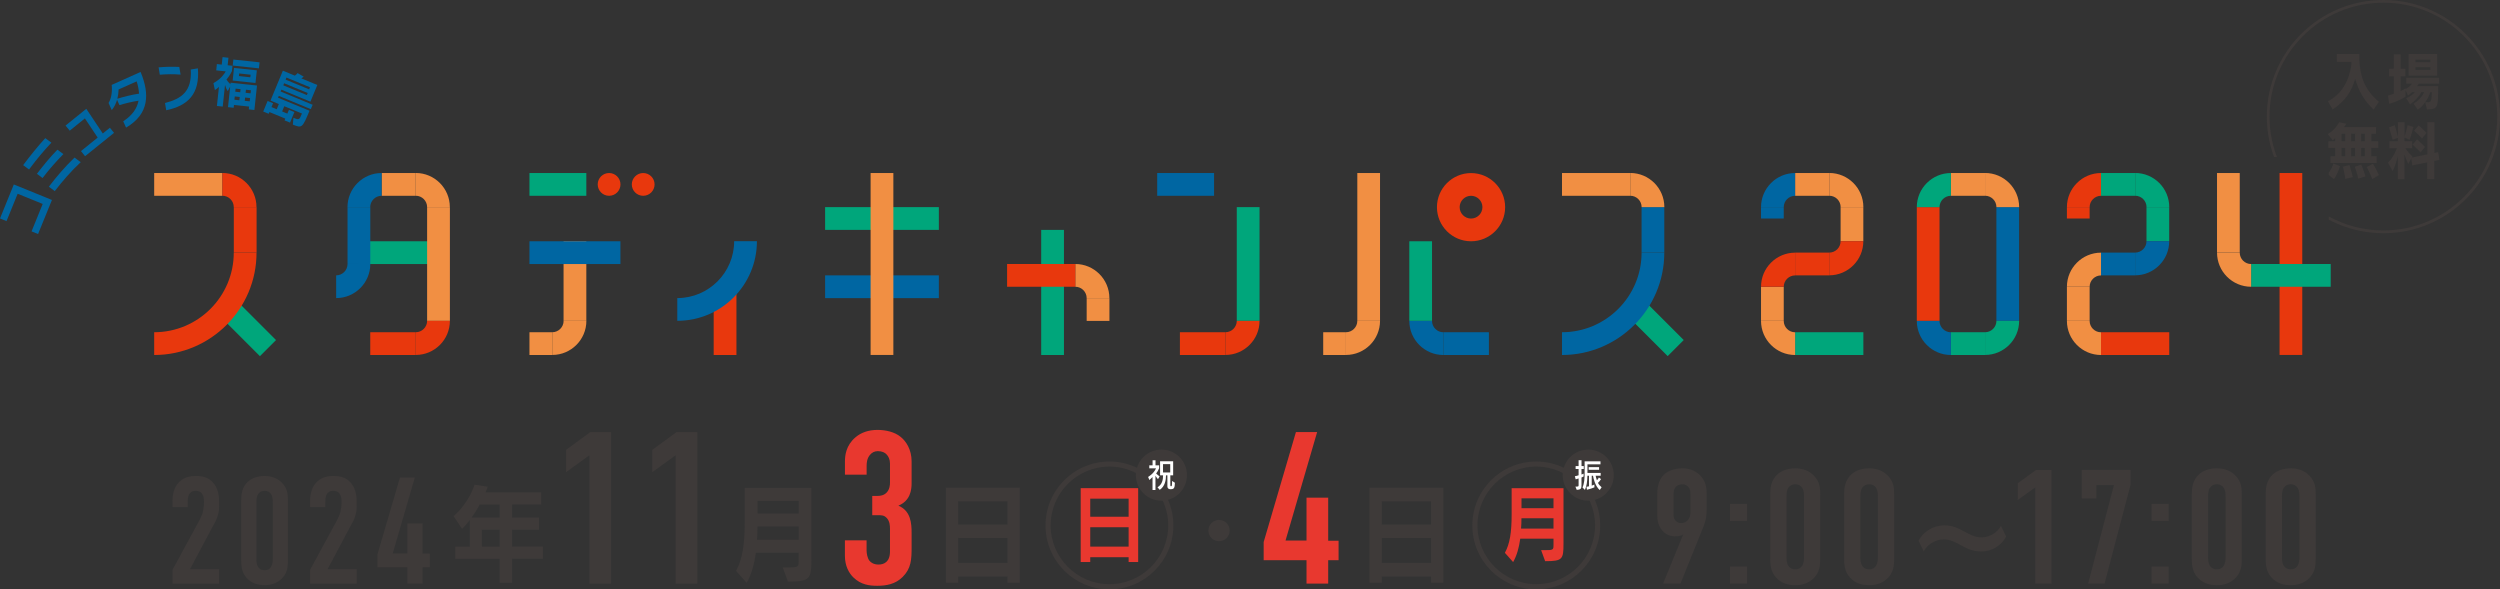 <?xml version="1.0" encoding="UTF-8"?>
<svg id="_レイヤー_2" data-name="レイヤー_2" xmlns="http://www.w3.org/2000/svg" xmlns:xlink="http://www.w3.org/1999/xlink" viewBox="0 0 502.96 118.57">
  <rect x="0" y="0" width="502.96" height="118.57" fill="#333333" stroke="none"/>
  <defs>
    <style>
      .cls-1 {
        fill: #e8382f;
      }

      .cls-2 {
        fill: #f18f43;
      }

      .cls-3 {
        fill: #fff;
      }

      .cls-4 {
        fill: none;
      }

      .cls-5 {
        fill: #0066a2;
      }

      .cls-6 {
        fill: #3e3a39;
      }

      .cls-7 {
        fill: #e8380d;
      }

      .cls-8 {
        fill: #00a67b;
      }

      .cls-9 {
        clip-path: url(#clippath);
      }
    </style>
    <clipPath id="clippath">
      <polygon class="cls-4" points="502.96 46.91 468.5 46.91 468.5 31.58 456.05 31.58 456.05 0 502.96 0 502.96 46.91"/>
    </clipPath>
  </defs>
  <g id="_レイアウト" data-name="レイアウト">
    <g>
      <g>
        <rect class="cls-8" x="47.04" y="59" width="4.58" height="12.94" transform="translate(-31.84 54.05) rotate(-45)"/>
        <rect class="cls-2" x="31.02" y="34.81" width="13.73" height="4.58"/>
        <rect class="cls-7" x="47.04" y="41.67" width="4.58" height="9.15"/>
        <path class="cls-7" d="M51.61,41.67h-4.58c0-1.26-1.03-2.29-2.29-2.29v-4.58c3.78,0,6.86,3.08,6.86,6.86Z"/>
        <path class="cls-7" d="M31.02,71.42v-4.58c8.83,0,16.01-7.18,16.01-16.01h4.58c0,11.35-9.24,20.59-20.59,20.59Z"/>
      </g>
      <g>
        <rect class="cls-8" x="330.27" y="59" width="4.57" height="12.94" transform="translate(51.1 254.31) rotate(-45)"/>
        <rect class="cls-2" x="314.25" y="34.81" width="13.73" height="4.58"/>
        <rect class="cls-5" x="330.26" y="41.67" width="4.57" height="9.15"/>
        <path class="cls-2" d="M334.84,41.67h-4.57c0-1.26-1.03-2.29-2.29-2.29v-4.58c3.78,0,6.86,3.08,6.86,6.86Z"/>
        <path class="cls-5" d="M314.25,71.42v-4.58c8.83,0,16.01-7.18,16.01-16.01h4.57c0,11.35-9.24,20.59-20.59,20.59Z"/>
      </g>
      <g>
        <rect class="cls-7" x="143.58" y="57.69" width="4.58" height="13.73"/>
        <path class="cls-5" d="M136.26,64.55v-4.58c6.31,0,11.44-5.13,11.44-11.44h4.58c0,8.83-7.18,16.01-16.01,16.01Z"/>
      </g>
      <g>
        <rect class="cls-8" x="166" y="41.67" width="22.88" height="4.58"/>
        <rect class="cls-5" x="166" y="55.4" width="22.88" height="4.58"/>
        <rect class="cls-2" x="175.15" y="34.81" width="4.58" height="36.6"/>
      </g>
      <g>
        <rect class="cls-2" x="218.62" y="59.98" width="4.58" height="4.58"/>
        <path class="cls-2" d="M223.2,59.98h-4.58c0-1.26-1.03-2.29-2.29-2.29v-4.58c3.78,0,6.86,3.08,6.86,6.86Z"/>
        <rect class="cls-8" x="209.47" y="46.25" width="4.58" height="25.17"/>
        <rect class="cls-7" x="202.61" y="53.11" width="13.73" height="4.58"/>
      </g>
      <g>
        <rect class="cls-5" x="232.81" y="34.81" width="11.44" height="4.58"/>
        <rect class="cls-7" x="237.38" y="66.84" width="9.15" height="4.58"/>
        <rect class="cls-8" x="248.82" y="41.67" width="4.58" height="22.88"/>
        <path class="cls-7" d="M246.53,71.42v-4.58c1.26,0,2.29-1.03,2.29-2.29h4.58c0,3.78-3.08,6.86-6.86,6.86Z"/>
      </g>
      <g>
        <circle class="cls-7" cx="122.54" cy="37.1" r="2.29"/>
        <circle class="cls-7" cx="129.4" cy="37.1" r="2.29"/>
        <rect class="cls-8" x="106.52" y="34.81" width="11.44" height="4.58"/>
        <g>
          <rect class="cls-2" x="106.52" y="66.84" width="4.58" height="4.58"/>
          <rect class="cls-2" x="113.38" y="48.54" width="4.58" height="16.01"/>
          <path class="cls-2" d="M111.1,71.42v-4.58c1.26,0,2.29-1.03,2.29-2.29h4.58c0,3.78-3.08,6.86-6.86,6.86Z"/>
        </g>
        <rect class="cls-5" x="106.52" y="48.54" width="18.3" height="4.58"/>
      </g>
      <g>
        <rect class="cls-2" x="76.78" y="34.81" width="6.86" height="4.58"/>
        <rect class="cls-7" x="74.49" y="66.84" width="9.15" height="4.58"/>
        <rect class="cls-8" x="72.2" y="48.54" width="16.01" height="4.58"/>
        <rect class="cls-5" x="69.92" y="41.67" width="4.58" height="11.44"/>
        <rect class="cls-2" x="85.93" y="41.67" width="4.58" height="22.88"/>
        <path class="cls-5" d="M67.63,59.98v-4.58c1.26,0,2.29-1.03,2.29-2.29h4.58c0,3.78-3.08,6.86-6.86,6.86Z"/>
        <path class="cls-7" d="M83.64,71.42v-4.58c1.26,0,2.29-1.03,2.29-2.29h4.58c0,3.78-3.08,6.86-6.86,6.86Z"/>
        <path class="cls-5" d="M74.49,41.67h-4.58c0-3.78,3.08-6.86,6.86-6.86v4.58c-1.26,0-2.29,1.03-2.29,2.29Z"/>
        <path class="cls-2" d="M90.51,41.67h-4.58c0-1.26-1.03-2.29-2.29-2.29v-4.58c3.78,0,6.86,3.08,6.86,6.86Z"/>
      </g>
      <g>
        <rect class="cls-2" x="361.15" y="34.81" width="6.86" height="4.58"/>
        <rect class="cls-7" x="361.15" y="50.82" width="6.86" height="4.58"/>
        <rect class="cls-8" x="361.15" y="66.84" width="13.73" height="4.58"/>
        <rect class="cls-5" x="354.29" y="41.67" width="4.57" height="2.29"/>
        <rect class="cls-2" x="370.3" y="41.67" width="4.57" height="6.86"/>
        <path class="cls-7" d="M368.01,55.4v-4.58c1.26,0,2.29-1.03,2.29-2.29h4.57c0,3.78-3.08,6.86-6.86,6.86Z"/>
        <path class="cls-5" d="M358.86,41.67h-4.57c0-3.78,3.08-6.86,6.86-6.86v4.58c-1.26,0-2.29,1.03-2.29,2.29Z"/>
        <path class="cls-2" d="M374.88,41.67h-4.57c0-1.26-1.03-2.29-2.29-2.29v-4.58c3.78,0,6.86,3.08,6.86,6.86Z"/>
        <rect class="cls-2" x="354.29" y="57.69" width="4.57" height="6.86"/>
        <path class="cls-7" d="M358.86,57.69h-4.57c0-3.78,3.08-6.86,6.86-6.86v4.58c-1.26,0-2.29,1.03-2.29,2.29Z"/>
        <path class="cls-2" d="M361.15,71.42c-3.78,0-6.86-3.08-6.86-6.86h4.57c0,1.26,1.03,2.29,2.29,2.29v4.58Z"/>
      </g>
      <g>
        <rect class="cls-8" x="422.69" y="34.81" width="6.86" height="4.58"/>
        <rect class="cls-5" x="422.69" y="50.82" width="6.86" height="4.58"/>
        <rect class="cls-7" x="422.69" y="66.84" width="13.73" height="4.58"/>
        <rect class="cls-7" x="415.83" y="41.67" width="4.57" height="2.29"/>
        <rect class="cls-8" x="431.84" y="41.67" width="4.57" height="6.86"/>
        <path class="cls-5" d="M429.55,55.4v-4.58c1.26,0,2.29-1.03,2.29-2.29h4.57c0,3.78-3.08,6.86-6.86,6.86Z"/>
        <path class="cls-7" d="M420.4,41.67h-4.57c0-3.78,3.08-6.86,6.86-6.86v4.58c-1.26,0-2.29,1.03-2.29,2.29Z"/>
        <path class="cls-8" d="M436.42,41.67h-4.57c0-1.26-1.03-2.29-2.29-2.29v-4.58c3.78,0,6.86,3.08,6.86,6.86Z"/>
        <rect class="cls-2" x="415.83" y="57.69" width="4.57" height="6.86"/>
        <path class="cls-2" d="M420.4,57.69h-4.57c0-3.78,3.08-6.86,6.86-6.86v4.58c-1.26,0-2.29,1.03-2.29,2.29Z"/>
        <path class="cls-2" d="M422.69,71.42c-3.78,0-6.86-3.08-6.86-6.86h4.57c0,1.26,1.03,2.29,2.29,2.29v4.58Z"/>
      </g>
      <g>
        <rect class="cls-2" x="446.03" y="34.81" width="4.57" height="16.01"/>
        <g>
          <rect class="cls-7" x="458.61" y="34.81" width="4.57" height="36.6"/>
          <rect class="cls-8" x="452.89" y="53.11" width="16.01" height="4.58"/>
          <path class="cls-2" d="M452.89,57.69c-3.78,0-6.86-3.08-6.86-6.86h4.57c0,1.26,1.03,2.29,2.29,2.29v4.58Z"/>
        </g>
      </g>
      <g>
        <rect class="cls-2" x="266.21" y="66.84" width="4.57" height="4.58"/>
        <rect class="cls-2" x="273.07" y="34.81" width="4.57" height="29.74"/>
        <path class="cls-2" d="M270.78,71.42v-4.58c1.26,0,2.29-1.03,2.29-2.29h4.57c0,3.78-3.08,6.86-6.86,6.86Z"/>
        <rect class="cls-5" x="290.39" y="66.84" width="9.15" height="4.58"/>
        <rect class="cls-8" x="283.53" y="48.54" width="4.57" height="16.01"/>
        <path class="cls-5" d="M290.39,71.42c-3.78,0-6.86-3.08-6.86-6.86h4.57c0,1.26,1.03,2.29,2.29,2.29v4.58Z"/>
        <path class="cls-7" d="M295.95,48.54c-3.78,0-6.86-3.08-6.86-6.86s3.08-6.86,6.86-6.86,6.86,3.08,6.86,6.86-3.08,6.86-6.86,6.86ZM295.95,39.39c-1.26,0-2.29,1.03-2.29,2.29s1.03,2.29,2.29,2.29,2.29-1.03,2.29-2.29-1.03-2.29-2.29-2.29Z"/>
      </g>
      <g>
        <rect class="cls-2" x="392.49" y="34.81" width="6.86" height="4.58"/>
        <rect class="cls-8" x="392.49" y="66.84" width="6.86" height="4.58"/>
        <rect class="cls-5" x="401.64" y="41.67" width="4.57" height="22.88"/>
        <path class="cls-2" d="M406.22,41.67h-4.57c0-1.26-1.03-2.29-2.29-2.29v-4.58c3.78,0,6.86,3.08,6.86,6.86Z"/>
        <path class="cls-8" d="M399.36,71.42v-4.58c1.26,0,2.29-1.03,2.29-2.29h4.57c0,3.78-3.08,6.86-6.86,6.86Z"/>
        <rect class="cls-7" x="385.63" y="41.67" width="4.57" height="22.88"/>
        <path class="cls-5" d="M392.49,71.42c-3.78,0-6.86-3.08-6.86-6.86h4.57c0,1.26,1.03,2.29,2.29,2.29v4.58Z"/>
        <path class="cls-8" d="M390.2,41.67h-4.57c0-3.78,3.08-6.86,6.86-6.86v4.58c-1.26,0-2.29,1.03-2.29,2.29Z"/>
      </g>
    </g>
    <g>
      <path class="cls-5" d="M7.65,47.08l-1.3-.53,2.24-5.52-5.04-2.05-2.24,5.51-1.31-.54,2.78-6.84,7.67,3.12-2.79,6.85Z"/>
      <path class="cls-5" d="M6.03,33.85c-.06.08-.12.17-.19.25l-1.18-.88c1.36-1.81,2.98-3.84,4.45-5.43l1.23.91c-1.62,1.73-2.95,3.33-4.3,5.14ZM8.57,35.82l-1.14-.85c1.16-1.52,2.57-3.27,4.12-4.86l1.2.89c-1.54,1.57-2.93,3.16-4.18,4.81ZM11.02,38.45l-1.19-.89c1.56-2.05,3.31-4.08,5.17-5.86l1.24.93c-1.89,1.74-3.71,3.84-5.22,5.82Z"/>
      <path class="cls-5" d="M17.11,31.42l-.82-1.02,3.36-2.72-2.57-3.86-3.05,2.47-.84-1.03,4.17-3.37,3.32,4.97,1.43-1.16.83,1.03-5.83,4.7Z"/>
      <path class="cls-5" d="M25.36,25.67l-.57-1.27c1.83-1.2,2.78-2.57,3.08-4.14-1.36.21-2.66.53-3.84.89,0,0-.49-1.08-.48-1.07-.22.76-.58,1.49-1.07,2.07l-.64-1.44c.56-.89.78-2.27.63-3.63l5.81-2.6.06.13c1.74,4.27,1.72,8.31-2.97,11.06ZM23.86,17.99c-.01.6-.09,1.23-.25,1.87,1.4-.42,2.87-.8,4.36-1.02-.04-.78-.2-1.61-.48-2.47l-3.63,1.63Z"/>
      <path class="cls-5" d="M32.15,15.03l-.24-1.48c1.26-.11,2.8-.16,4.16-.08l.26,1.54c-1.36-.12-2.91-.09-4.17.02ZM33.44,22.18l-.24-1.46c3.35-.85,5.45-2.37,5.18-6.73l1.43-.24c.42,5.14-1.98,7.51-6.36,8.43Z"/>
      <path class="cls-5" d="M50.05,22.01l.06-.57-3.04-.33-.06.57-1.14-.12.44-4.15-.5.93c-.24-.39-.39-.74-.54-1.25l-.46,4.35-1.17-.12.41-3.85c-.28.25-.48.45-.82.65l-.29-1.39c1.61-.91,2.2-1.91,2.47-2.37l-1.91-.2.13-1.27.98.11.16-1.51,1.19.13-.16,1.51.97.1-.11,1.08s-.44.96-1.1,1.7c.23.35.49.65.79.94l.03-.31,5.32.57-.52,4.92-1.14-.12ZM46.81,16.2l.27-2.54,4.59.49-.27,2.54-4.59-.49ZM46.82,13.19l.13-1.21,5.27.56-.13,1.21-5.27-.56ZM48.23,19.51l-1-.11-.07.66,1,.11.07-.66ZM48.4,17.94l-1-.11-.07.62,1,.11.07-.62ZM50.42,15.03l-2.3-.25-.06.52,2.3.25.06-.53ZM50.31,19.73l-1-.11-.07.66,1,.11.07-.66ZM50.48,18.16l-1-.11-.07.62,1,.11.07-.62Z"/>
      <path class="cls-5" d="M56.1,19.28l-.16.38,6.33,2.62c-1.44,3.49-1.54,3.53-3.35,2.79l.12-1.38c.1.04.2.08.28.12.85.35.94.2,1.35-.79.02-.05.05-.12.08-.18l-3.56-1.47-.43,1.05,1.05.44.32-.77,1.1.45-.88,2.13-1.1-.45.15-.36-3.2-1.32-.14.35-1.1-.45.88-2.13,1.1.45-.32.78,1.05.44.43-1.05-1.68-.7,2.49-6.01,2.41,1c.18-.12.39-.3.55-.51l1.22.7s-.22.24-.46.36l3.21,1.33-1.39,3.36-5.84-2.42-.15.37,6.44,2.67-.37.88-6.44-2.67ZM61.9,18.71l-4.74-1.96-.17.42,4.74,1.96.17-.42ZM62.37,17.56l-4.74-1.96-.17.42,4.74,1.96.17-.42Z"/>
    </g>
    <g>
      <g>
        <path class="cls-6" d="M34.7,100.79c0-1.89.61-3.05,1.31-3.78,1.07-1.1,2.41-1.25,3.42-1.25,1.37,0,2.59.31,3.54,1.46.67.82,1.1,2.04,1.1,3.45v1.13c0,.73-.03,1.19-.27,1.95-.27.95-.49,1.22-.76,1.71l-4.82,9.06h5.86v2.9h-9.36v-2.81l5.4-9.94c.21-.43.55-1.13.67-1.59.12-.46.24-1.31.24-1.83v-.46c0-.7-.18-1.22-.46-1.56-.18-.21-.55-.49-1.19-.49-.73,0-1.13.37-1.34.73-.27.49-.27,1.07-.27,1.74v.82h-3.05v-1.25Z"/>
        <path class="cls-6" d="M48.53,100.67c0-1.07.09-2.71,1.46-3.87.82-.7,2.04-1.04,3.23-1.04,1.31,0,2.53.37,3.54,1.4,1.1,1.16,1.16,2.35,1.16,3.51v12.14c0,1.22-.09,2.65-1.49,3.84-.91.76-2.01,1.07-3.2,1.07-1.43,0-2.44-.43-3.11-.98-1.37-1.1-1.59-2.5-1.59-3.93v-12.14ZM54.88,101.09c0-.55-.03-1.25-.37-1.71-.24-.37-.7-.64-1.28-.64s-1.01.24-1.28.64c-.33.46-.37,1.13-.37,1.71v11.28c0,.58.03,1.22.37,1.71.4.58.92.64,1.28.64.58,0,.98-.18,1.28-.64.34-.52.37-1.16.37-1.71v-11.28Z"/>
        <path class="cls-6" d="M62.38,100.79c0-1.89.61-3.05,1.31-3.78,1.07-1.1,2.41-1.25,3.42-1.25,1.37,0,2.59.31,3.54,1.46.67.82,1.1,2.04,1.1,3.45v1.13c0,.73-.03,1.19-.27,1.95-.27.95-.49,1.22-.76,1.71l-4.82,9.06h5.86v2.9h-9.36v-2.81l5.4-9.94c.21-.43.55-1.13.67-1.59.12-.46.24-1.31.24-1.83v-.46c0-.7-.18-1.22-.46-1.56-.18-.21-.55-.49-1.19-.49-.73,0-1.13.37-1.34.73-.27.49-.27,1.07-.27,1.74v.82h-3.05v-1.25Z"/>
        <path class="cls-6" d="M83.46,96.06l-4.45,15.28h2.96v-6.04h3.05v6.07h1.46v2.75h-1.46v3.29h-3.05v-3.29h-6.04v-2.56l4.54-15.49h2.99Z"/>
        <path class="cls-6" d="M103.03,112.42v4.81h-2.51v-4.81h-8.94v-2.44h2.94v-5.36c-.51.68-1.04,1.29-1.57,1.76l-1.69-2.55c3.18-2.74,4.21-6.32,4.21-6.32l2.65.41s-.18.59-.45,1.13h11.2v2.44h-5.84v2.64h5.41v2.44h-5.41v3.4h6.2v2.44h-6.2ZM100.52,101.5h-4.02c-.47.92-1.04,1.81-1.63,2.64h5.65v-2.64ZM100.52,106.58h-3.57v3.4h3.57v-3.4Z"/>
        <path class="cls-6" d="M118.58,91.59l-4.7,3.4v-4.49l4.88-3.57h4.18v30.49h-4.36v-25.83Z"/>
        <path class="cls-6" d="M135.93,91.59l-4.7,3.4v-4.49l4.88-3.57h4.18v30.49h-4.36v-25.83Z"/>
        <path class="cls-6" d="M158.52,117.01l-1.04-2.85h.92c2.16,0,2.27-.06,2.27-1.28v-1.68h-8.61c-.31,2.33-.9,4.4-1.84,6.06l-2.14-2.4c1.27-2.35,1.75-5.21,1.75-10v-6.71h13.41v14.31c0,4.05-.24,4.55-4.73,4.55ZM160.68,105.92h-8.29c0,.92-.02,1.85-.1,2.66h8.39v-2.66ZM160.68,100.76h-8.27v2.55h8.27v-2.55Z"/>
        <path class="cls-1" d="M169.99,92.85c0-1.26.22-3.27,2.13-4.88,1.13-.96,2.61-1.48,4.44-1.48,1.57,0,3.4.39,4.62,1.39,1.09.87,2.22,2.53,2.22,4.96v4.4c0,1.39-.3,3.53-2.66,4.49,2.53,1.05,2.66,3.62,2.66,5.49v2.92c0,2.44-.09,4.22-1.79,5.92-1.48,1.48-3.31,1.79-5.14,1.79-1.57,0-3.27-.22-4.75-1.65-.91-.87-1.74-2.31-1.74-4.4v-3.09h4.36v2c0,.65.17,1.57.57,2.09.3.39.91.78,1.83.78,1.09,0,2.31-.52,2.31-2.61v-4.53c0-.7-.04-1.52-.61-2.18s-1.18-.61-1.92-.61h-1.04v-3.88h1c.65,0,1.31-.09,1.87-.65.65-.65.7-1.57.7-2v-3.88c0-.78-.3-1.44-.7-1.83-.3-.35-.91-.65-1.74-.65-.7,0-1.22.3-1.61.78-.57.7-.65,1.52-.65,2.22v1.74h-4.36v-2.66Z"/>
        <path class="cls-6" d="M202.69,117.23v-1.24h-9.92v1.24h-2.47v-19.11h14.86v19.11h-2.47ZM202.69,100.85h-9.92v4.68h9.92v-4.68ZM202.69,108.23h-9.92v5.01h9.92v-5.01Z"/>
        <path class="cls-6" d="M245.25,104.6c1.19,0,2.14.95,2.14,2.14s-.95,2.14-2.14,2.14-2.14-.95-2.14-2.14.95-2.14,2.14-2.14Z"/>
        <path class="cls-1" d="M264.99,86.92l-6.36,21.82h4.22v-8.62h4.36v8.67h2.09v3.92h-2.09v4.7h-4.36v-4.7h-8.62v-3.66l6.49-22.12h4.27Z"/>
        <path class="cls-6" d="M287.91,117.23v-1.24h-9.92v1.24h-2.47v-19.11h14.86v19.11h-2.47ZM287.91,100.85h-9.92v4.68h9.92v-4.68ZM287.91,108.23h-9.92v5.01h9.92v-5.01Z"/>
        <path class="cls-6" d="M334.59,117.41l4.05-9.9c-.46.36-1.21.39-1.73.39-.82,0-1.8-.33-2.51-1.18-.33-.39-.98-1.34-.98-3v-4.47c0-1.86.62-3.04,1.31-3.72.88-.88,2.32-1.31,3.72-1.31,1.27,0,2.45.36,3.43,1.27,1.27,1.21,1.47,2.51,1.47,3.82v3.33c0,2.12-.62,3.23-1.18,4.64l-4.08,10.12h-3.49ZM336.68,103.37c0,.49.03.91.36,1.31.26.33.65.56,1.18.56.42,0,.88-.13,1.27-.52.29-.29.59-.78.59-1.47v-3.89c0-.42-.03-.91-.36-1.34-.16-.2-.52-.59-1.24-.59-.59,0-1.11.23-1.37.56-.39.46-.42,1.05-.42,1.67v3.72Z"/>
        <path class="cls-6" d="M351.48,101.38v3.43h-3.43v-3.43h3.43ZM351.48,113.98v3.43h-3.43v-3.43h3.43Z"/>
        <path class="cls-6" d="M356.14,99.48c0-1.14.1-2.91,1.57-4.15.88-.75,2.19-1.11,3.46-1.11,1.4,0,2.71.39,3.79,1.5,1.18,1.24,1.24,2.51,1.24,3.76v13c0,1.31-.1,2.84-1.6,4.11-.98.82-2.16,1.14-3.43,1.14-1.53,0-2.61-.46-3.33-1.05-1.47-1.18-1.7-2.68-1.7-4.21v-13ZM362.94,99.94c0-.59-.03-1.34-.39-1.83-.26-.39-.75-.69-1.37-.69-.59,0-1.08.26-1.37.69-.36.49-.39,1.21-.39,1.83v12.08c0,.62.03,1.31.39,1.83.42.62.98.69,1.37.69.62,0,1.04-.2,1.37-.69.36-.55.39-1.24.39-1.83v-12.08Z"/>
        <path class="cls-6" d="M371.01,99.48c0-1.14.1-2.91,1.57-4.15.88-.75,2.19-1.11,3.46-1.11,1.4,0,2.71.39,3.79,1.5,1.18,1.24,1.24,2.51,1.24,3.76v13c0,1.31-.1,2.84-1.6,4.11-.98.82-2.16,1.14-3.43,1.14-1.53,0-2.61-.46-3.33-1.05-1.47-1.18-1.7-2.68-1.7-4.21v-13ZM377.8,99.94c0-.59-.03-1.34-.39-1.83-.26-.39-.75-.69-1.37-.69-.59,0-1.08.26-1.37.69-.36.49-.39,1.21-.39,1.83v12.08c0,.62.03,1.31.39,1.83.42.62.98.69,1.37.69.62,0,1.04-.2,1.37-.69.36-.55.39-1.24.39-1.83v-12.08Z"/>
        <path class="cls-6" d="M398.58,110.94c-3.44,0-4.75-2.42-7.54-2.42-1.57,0-3.33.98-4.01,2.42l-1.05-2.16c.96-1.82,3.01-3.09,5.18-3.09,3.33,0,4.73,2.42,7.52,2.42,1.63,0,3.18-.98,3.88-2.32l1.05,2.16c-.98,1.8-2.81,3-5.03,3Z"/>
        <path class="cls-6" d="M409.47,98.04l-3.53,2.55v-3.36l3.66-2.68h3.13v22.86h-3.27v-19.37Z"/>
        <path class="cls-6" d="M428.63,94.55v3l-5.23,19.86h-3.3l5.19-19.82h-3.53v2.68h-2.94v-5.72h9.8Z"/>
        <path class="cls-6" d="M436.29,101.38v3.43h-3.43v-3.43h3.43ZM436.29,113.98v3.43h-3.43v-3.43h3.43Z"/>
        <path class="cls-6" d="M440.95,99.48c0-1.14.1-2.91,1.57-4.15.88-.75,2.19-1.11,3.46-1.11,1.4,0,2.71.39,3.79,1.5,1.18,1.24,1.24,2.51,1.24,3.76v13c0,1.31-.1,2.84-1.6,4.11-.98.82-2.16,1.14-3.43,1.14-1.53,0-2.61-.46-3.33-1.05-1.47-1.18-1.7-2.68-1.7-4.21v-13ZM447.75,99.94c0-.59-.03-1.34-.39-1.83-.26-.39-.75-.69-1.37-.69-.59,0-1.08.26-1.37.69-.36.49-.39,1.21-.39,1.83v12.08c0,.62.03,1.31.39,1.83.42.62.98.69,1.37.69.62,0,1.04-.2,1.37-.69.36-.55.39-1.24.39-1.83v-12.08Z"/>
        <path class="cls-6" d="M455.82,99.48c0-1.14.1-2.91,1.57-4.15.88-.75,2.19-1.11,3.46-1.11,1.4,0,2.71.39,3.79,1.5,1.18,1.24,1.24,2.51,1.24,3.76v13c0,1.31-.1,2.84-1.6,4.11-.98.82-2.16,1.14-3.43,1.14-1.53,0-2.61-.46-3.33-1.05-1.47-1.18-1.7-2.68-1.7-4.21v-13ZM462.61,99.94c0-.59-.03-1.34-.39-1.83-.26-.39-.75-.69-1.37-.69-.59,0-1.08.26-1.37.69-.36.49-.39,1.21-.39,1.83v12.08c0,.62.03,1.31.39,1.83.42.62.98.69,1.37.69.62,0,1.04-.2,1.37-.69.36-.55.39-1.24.39-1.83v-12.08Z"/>
      </g>
      <g>
        <g>
          <path class="cls-6" d="M309.07,93.87c6.52,0,11.83,5.31,11.83,11.83s-5.31,11.83-11.83,11.83-11.83-5.31-11.83-11.83,5.31-11.83,11.83-11.83M309.07,92.85c-7.1,0-12.86,5.76-12.86,12.86s5.76,12.86,12.86,12.86,12.86-5.76,12.86-12.86-5.76-12.86-12.86-12.86h0Z"/>
          <path class="cls-1" d="M310.86,112.9l-.81-2.22h.72c1.68,0,1.77-.05,1.77-1v-1.31h-6.69c-.24,1.81-.7,3.42-1.43,4.71l-1.66-1.86c.99-1.83,1.36-4.05,1.36-7.78v-5.22h10.43v11.14c0,3.15-.18,3.54-3.67,3.54ZM312.54,104.27h-6.45c0,.71-.02,1.44-.08,2.07h6.53v-2.07ZM312.54,100.26h-6.44v1.98h6.44v-1.98Z"/>
        </g>
        <g>
          <circle class="cls-6" cx="319.53" cy="95.59" r="5.14"/>
          <path class="cls-3" d="M318.17,94.39v1.08c.26-.09.43-.19.43-.19v.58s-.16.1-.43.21v1.46c0,.73-.05.97-.96,1.02l-.26-.65c.63,0,.64-.02.64-.36v-1.28c-.19.07-.36.12-.59.18l-.16-.63c.28-.05.52-.11.75-.19v-1.26h-.6v-.6h.6v-1.18h.59v1.18h.45v.6h-.45ZM321.83,98.59c-.95-.86-1.27-2.43-1.34-2.88h-.26v1.99c.19-.06.35-.13.53-.21l.02.55c-.63.28-1.51.49-1.51.49l-.1-.6s.25-.03.51-.09v-2.13h-.32c-.02,1.19-.16,2.11-.5,2.85l-.49-.49c.37-.8.43-1.78.43-2.94v-2.32h3.19v.6h-2.62v1.73h2.66v.57h-1.01c.03.23.12.56.25.92.16-.14.29-.35.4-.57l.44.33c-.22.35-.45.6-.62.75.14.31.4.62.73.89l-.39.57ZM319.62,94.52v-.54h2.09v.54h-2.09Z"/>
        </g>
      </g>
      <g>
        <g>
          <path class="cls-6" d="M223.2,93.87c6.52,0,11.83,5.31,11.83,11.83s-5.31,11.83-11.83,11.83-11.83-5.31-11.83-11.83,5.31-11.83,11.83-11.83M223.2,92.85c-7.1,0-12.86,5.76-12.86,12.86s5.76,12.86,12.86,12.86,12.86-5.76,12.86-12.86-5.76-12.86-12.86-12.86h0Z"/>
          <path class="cls-1" d="M227.06,113.07v-.97h-7.72v.97h-1.92v-14.86h11.56v14.86h-1.92ZM227.06,100.32h-7.72v3.64h7.72v-3.64ZM227.06,106.07h-7.72v3.9h7.72v-3.9Z"/>
        </g>
        <g>
          <circle class="cls-6" cx="233.66" cy="95.59" r="5.14"/>
          <path class="cls-3" d="M232.96,96.4c-.17-.21-.41-.51-.5-.7v2.88h-.59v-2.61c-.3.33-.63.6-.63.6l-.26-.62s1.14-.63,1.59-1.73h-1.35v-.6h.66v-1.02h.59v1.02h.73v.58c-.18.43-.36.74-.6,1.06.12.13.43.39.7.59l-.33.54ZM235.56,98.42h-.16s-.54,0-.54-.59v-2.2h-.28c-.01.96-.19,2.2-1.26,2.92l-.45-.52c.95-.55,1.12-1.56,1.12-2.36v-.04h-.6v-2.83h2.63v2.83h-.57v1.96c0,.19.02.23.16.23s.19,0,.19-1.06l.57.36c-.04.86-.06,1.3-.8,1.3ZM235.43,93.38h-1.45v1.67h1.45v-1.67Z"/>
        </g>
      </g>
    </g>
    <g class="cls-9">
      <g>
        <path class="cls-6" d="M479.5.54c12.64,0,22.91,10.28,22.91,22.91s-10.28,22.91-22.91,22.91-22.91-10.28-22.91-22.91S466.87.54,479.5.54M479.5,0C466.55,0,456.05,10.5,456.05,23.46s10.5,23.46,23.46,23.46,23.46-10.5,23.46-23.46S492.46,0,479.5,0h0Z"/>
        <g>
          <path class="cls-6" d="M477.54,22.03c-1.79-1.6-3-3.64-3.72-6.18-.72,2.53-1.98,4.49-4.53,6.18l-.95-1.66c3.93-1.96,4.6-6.34,4.72-7.45,0-.15-.01-.31-.01-.47h-2.91v-1.59h4.52v1.07c.08,3.23,1.04,6.18,3.94,8.54l-1.05,1.55Z"/>
          <path class="cls-6" d="M486.64,16.85l-.37.48h4.25c0,4.57-.1,4.57-2.25,4.69l-.36-1.44h.17c1.1,0,1.1-.05,1.15-2.05h-.26c-.54,1.39-1.27,2.61-2.53,3.54l-.87-1.2c1.01-.65,1.71-1.4,2.14-2.34h-.56c-.49.94-1.36,1.85-2.29,2.47l-.76-1.25c.63-.25,1.32-.71,1.74-1.22h-.57c-.38.37-.81.71-.81.71l-.49-1.12v1.32c-1.55.99-3.29,1.46-3.29,1.46l-.26-1.67s.47-.13,1.18-.37v-3.5h-.94v-1.53h.94v-2.9h1.37v2.9h.95v1.53h-.95v2.97c.33-.14,1-.56,1-.56v.14s.77-.36,1.29-1.07h-1.15v-1.18h6.6v1.18h-4.08ZM484.58,15.22v-4.35h5.74v4.35h-5.74ZM488.95,12.01h-2.99v.51h2.99v-.51ZM488.95,13.52h-2.99v.55h2.99v-.55Z"/>
          <path class="cls-6" d="M469.54,36.03l-1.25-.99s.78-.88,1.15-2.16l1.31.55c-.46,1.66-1.2,2.61-1.2,2.61ZM477.07,29.76v1.68h1.08v1.35h-9.29v-1.35h.93v-1.68h-1.37v-1.34h1.37v-.67c-.11.18-.31.37-.48.48l-.99-1.25c1.56-.92,2.28-2.38,2.28-2.38l1.46.29s-.21.36-.5.67h6.46v1.34h-.94v1.52h1.38v1.34h-1.38ZM471.82,26.9h-.73v1.52h.73v-1.52ZM471.82,29.76h-.73v1.68h.73v-1.68ZM471.85,36s-.17-1.24-.5-2.47l1.33-.33c.39,1.22.66,2.41.66,2.41l-1.49.39ZM473.81,26.9h-.78v1.52h.78v-1.52ZM473.81,29.76h-.78v1.68h.78v-1.68ZM474.44,35.94s-.25-1.25-.7-2.37l1.31-.46c.47,1.09.85,2.38.85,2.38l-1.46.45ZM475.76,26.9h-.73v1.52h.73v-1.52ZM475.76,29.76h-.73v1.68h.73v-1.68ZM477.25,36.02s-.4-1.12-1.09-2.42l1.24-.65c.71,1.13,1.2,2.28,1.2,2.28l-1.35.79Z"/>
          <path class="cls-6" d="M489.73,32.37v3.67h-1.42v-3.37l-2.98.6-.23-1.43-.58,1.15c-.19-.37-.55-1.16-.79-1.97v5.03h-1.33v-4.7c-.22,1.07-.66,2.44-1.04,3.07l-.93-1.69c.7-.68,1.36-1.74,1.79-2.9h-1.51v-1.41h1.7v-.7l-1.04.41c-.45-1.62-.73-2.52-.73-2.52l1.15-.41s.31.94.63,2.37v-2.97h1.33v2.89c.39-1.17.62-2.32.62-2.32l1.17.38s-.47,1.85-.79,2.6l-1-.5v.76h1.55v1.41h-1.36c.45.73.97,1.27,1.39,1.63l-.13.25,3.14-.64v-6.48h1.42v6.19l.76-.15.25,1.55-1.01.2ZM486.97,30.65c-.57-.64-1.6-1.55-1.6-1.55l.91-1.08s.86.81,1.59,1.53l-.89,1.11ZM487.26,27.85c-.52-.61-1.58-1.55-1.58-1.55l.91-1.08s.77.68,1.59,1.53l-.92,1.11Z"/>
        </g>
      </g>
    </g>
  </g>
</svg>